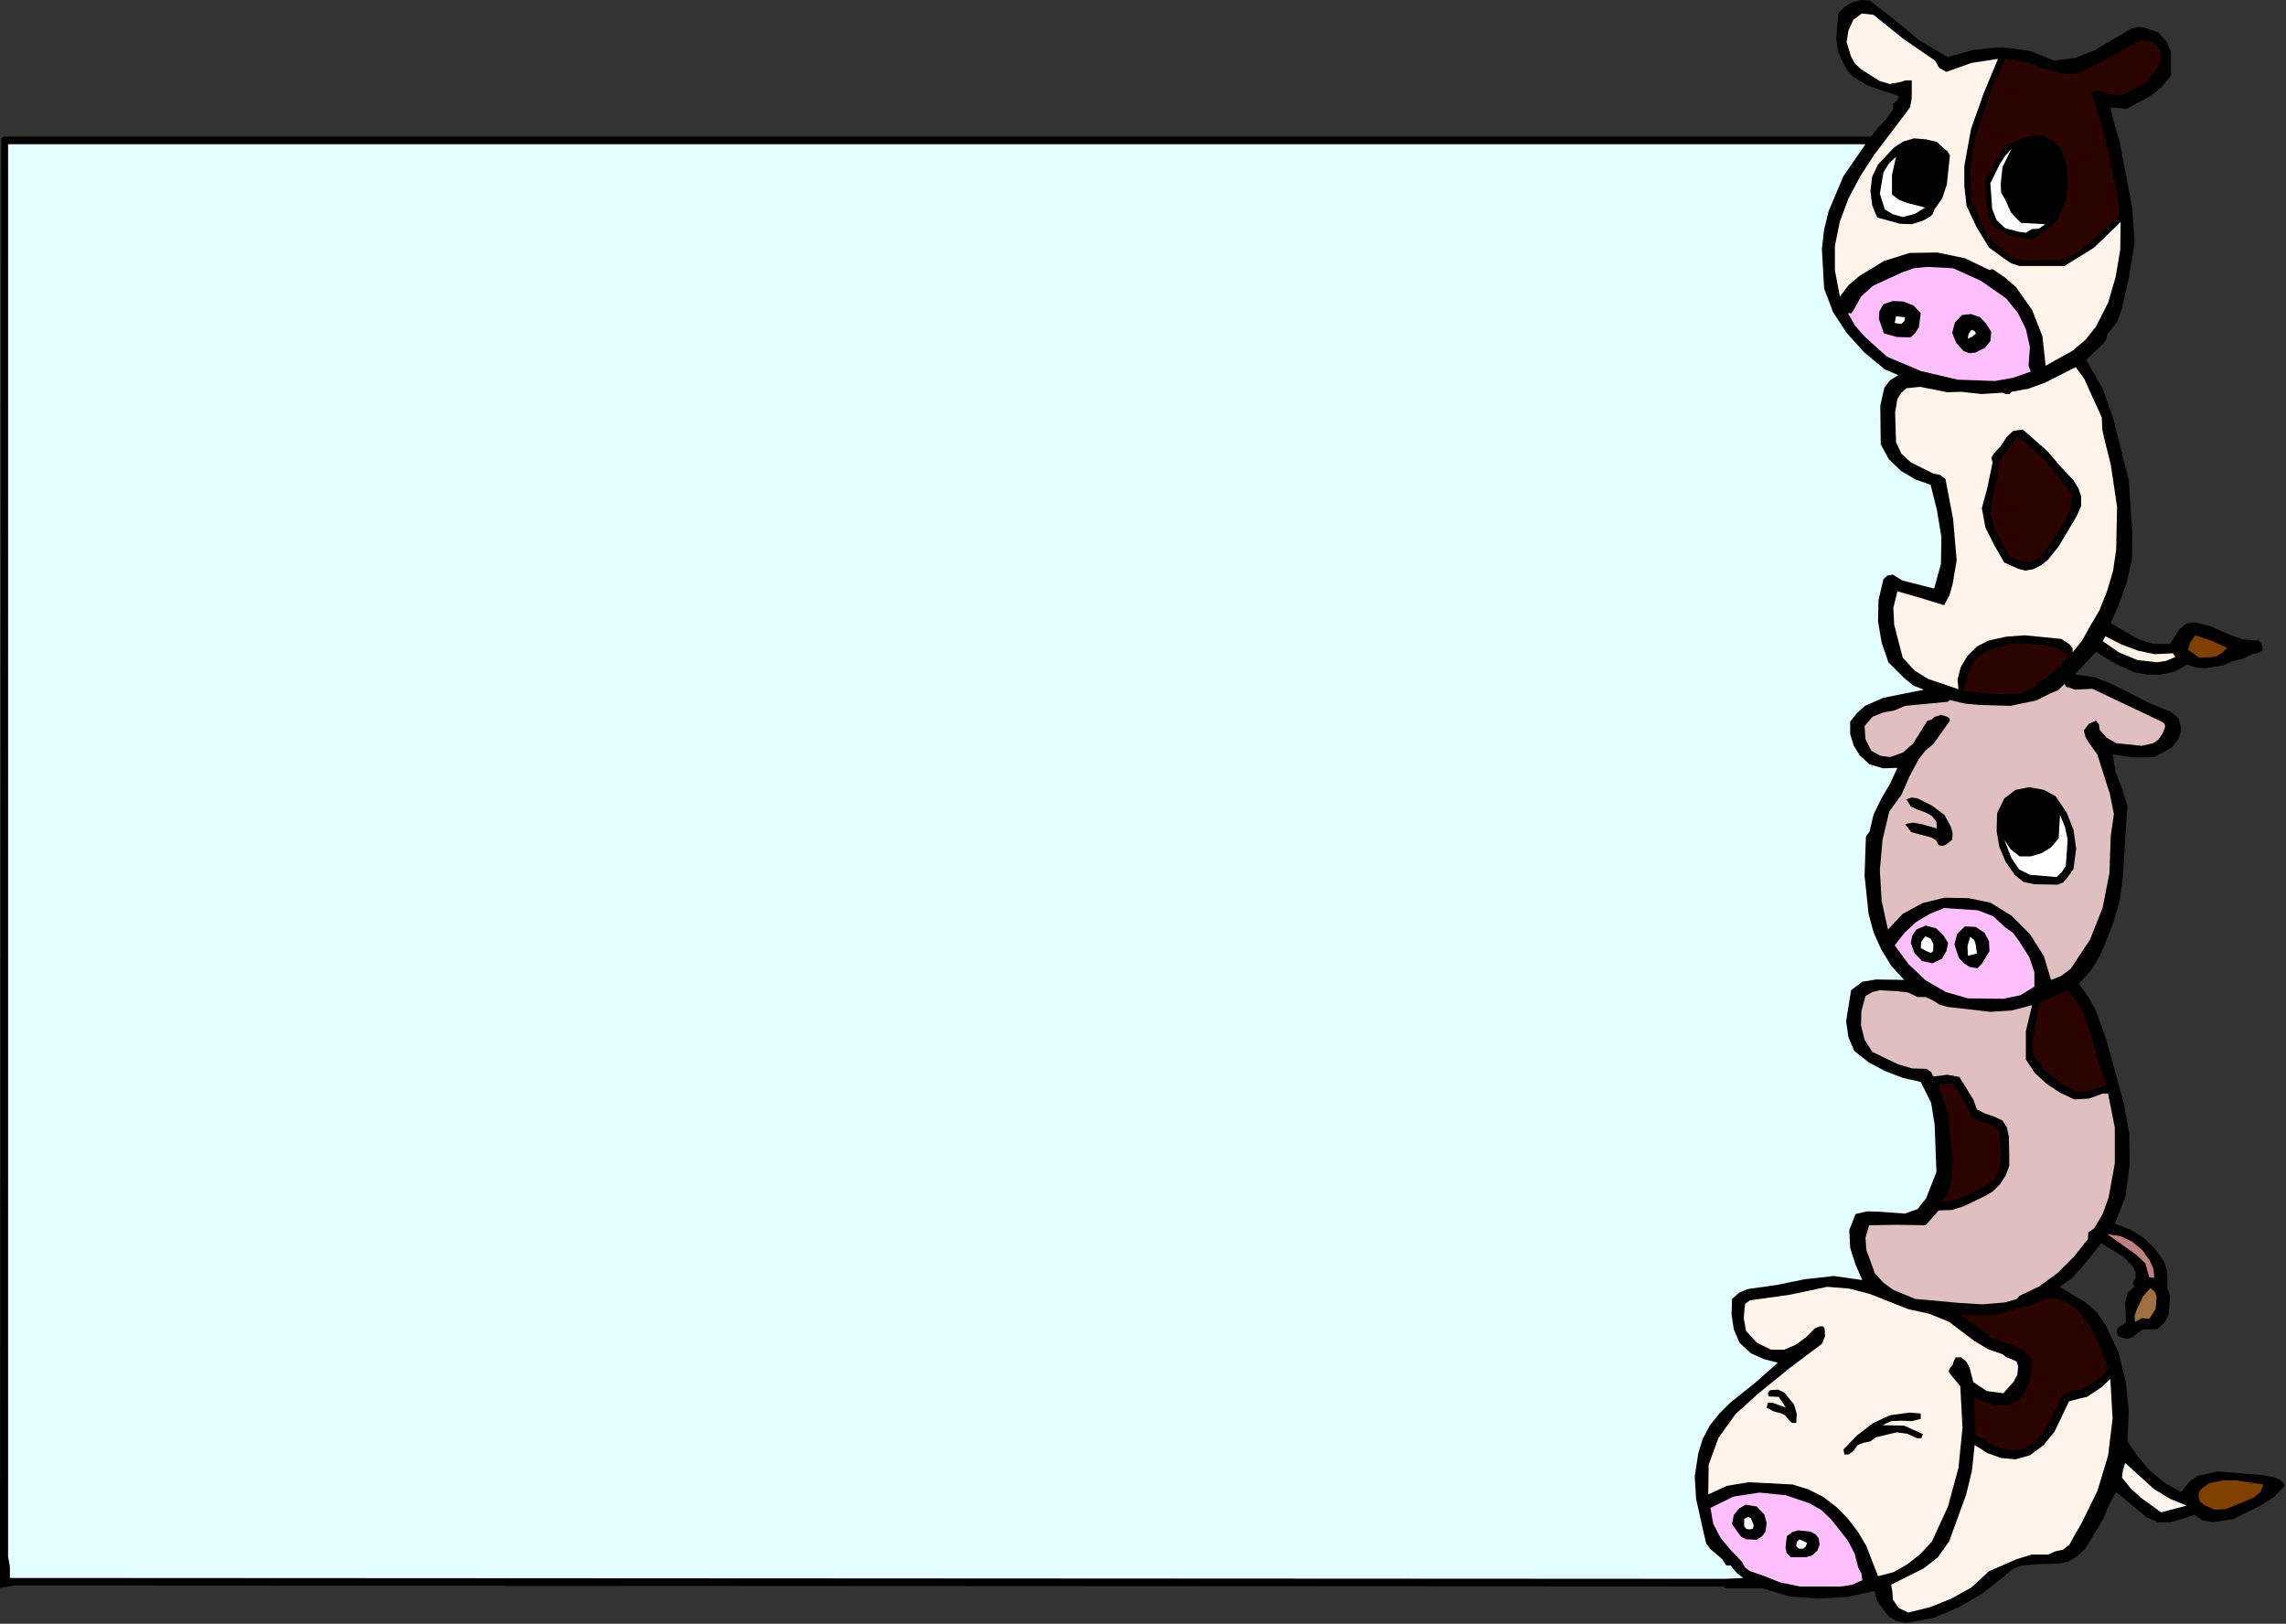 <?xml version="1.0" encoding="UTF-8" standalone="no"?>
<svg
   xmlns:dc="http://purl.org/dc/elements/1.1/"
   xmlns:cc="http://creativecommons.org/ns#"
   xmlns:rdf="http://www.w3.org/1999/02/22-rdf-syntax-ns#"
   xmlns:svg="http://www.w3.org/2000/svg"
   xmlns="http://www.w3.org/2000/svg"
   xmlns:sodipodi="http://sodipodi.sourceforge.net/DTD/sodipodi-0.dtd"
   xmlns:inkscape="http://www.inkscape.org/namespaces/inkscape"
   version="1.0"
   width="129.235mm"
   height="91.796mm"
   id="svg106"
   sodipodi:docname="ETOUS011.WMF">
  <rect width="100%" height="100%" fill="#333333" stroke="none"/>
  <sodipodi:namedview
     pagecolor="#ffffff"
     bordercolor="#666666"
     borderopacity="1"
     objecttolerance="10"
     gridtolerance="10"
     guidetolerance="10"
     inkscape:pageopacity="0"
     inkscape:pageshadow="2"
     inkscape:window-width="640"
     inkscape:window-height="480"
     id="namedview108" />
  <defs
     id="defs6">
    <clipPath
       clipPathUnits="userSpaceOnUse"
       id="clipWmfPath1">
      <path
         d="M 0,0 L 488.352,0 L 488.352,346.848 L 0,346.848 z"
         id="path2" />
    </clipPath>
    <pattern
       id="WMFhbasepattern"
       patternUnits="userSpaceOnUse"
       width="6"
       height="6"
       x="0"
       y="0" />
  </defs>
  <path
     style="fill:#000000;fill-rule:evenodd;fill-opacity:1;stroke:none;"
     clip-path="url(#clipWmfPath1)"
     d="  M 404.448,3.936   L 410.112,8.64   L 416.16,12.192   L 421.728,10.656   L 427.68,10.08   L 433.632,10.848   L 438.912,12.96   L 443.424,12.384   L 447.552,10.752   L 455.328,6.144   L 456.864,5.76   L 458.304,5.952   L 461.088,6.912   L 462.912,8.832   L 463.872,11.136   L 463.872,16.224   L 461.856,18.624   L 459.552,20.448   L 454.464,23.232   L 450.912,22.944   L 451.776,26.496   L 452.832,29.952   L 455.616,44.544   L 456.096,52.032   L 454.848,59.424   L 453.408,65.856   L 452.352,68.832   L 450.24,71.424   L 450.048,72.48   L 449.28,73.536   L 447.456,75.264   L 445.728,76.896   L 449.184,82.848   L 451.488,89.28   L 454.848,102.624   L 455.616,113.952   L 455.52,119.616   L 454.272,124.896   L 452.736,129.12   L 451.008,133.152   L 456.96,136.608   L 460.128,137.568   L 463.68,137.568   L 465.696,134.4   L 467.136,133.248   L 469.056,132.96   L 472.608,133.92   L 475.776,135.36   L 479.136,136.608   L 482.688,136.896   L 483.36,137.856   L 483.456,138.912   L 482.592,139.488   L 481.44,139.68   L 479.328,140.736   L 477.12,141.216   L 475.008,142.176   L 471.168,142.752   L 469.152,142.656   L 467.328,141.984   L 464.832,143.424   L 461.952,144.096   L 458.976,144.192   L 456,143.616   L 451.776,141.696   L 447.84,139.296   L 443.328,144.096   L 447.744,144.768   L 451.776,146.4   L 459.456,150.336   L 463.776,152.064   L 465.504,153.504   L 466.08,155.712   L 465.504,157.824   L 464.16,159.648   L 460.32,161.76   L 455.904,161.856   L 451.392,161.184   L 452.064,165.024   L 453.408,168.48   L 454.56,172.224   L 454.272,176.352   L 453.6,187.2   L 452.928,192.384   L 451.488,197.376   L 448.704,204.192   L 446.784,207.36   L 444.192,210.144   L 446.208,213.024   L 447.84,216   L 450.144,222.432   L 453.792,235.776   L 454.944,242.208   L 455.04,248.928   L 454.176,255.552   L 451.872,261.504   L 455.04,262.656   L 457.92,264.384   L 460.416,266.784   L 462.432,269.664   L 463.008,271.488   L 463.104,273.312   L 463.104,275.232   L 463.68,276.96   L 463.392,280.896   L 462.432,282.624   L 460.992,283.968   L 457.728,284.064   L 455.616,285.696   L 454.56,286.08   L 453.312,285.792   L 452.544,285.408   L 452.256,284.544   L 452.448,283.776   L 453.024,283.392   L 454.272,282.624   L 454.08,278.304   L 454.56,276.288   L 456.192,274.752   L 455.712,274.56   L 455.808,273.888   L 456.288,273.312   L 456.288,271.776   L 455.712,270.528   L 453.792,268.608   L 448.992,265.632   L 444.864,270.72   L 442.656,273.12   L 440.064,274.944   L 445.632,278.304   L 448.128,280.512   L 450.048,283.392   L 452.64,288.96   L 454.176,295.008   L 454.848,301.44   L 454.56,307.968   L 456.768,311.232   L 459.456,314.304   L 462.624,316.896   L 466.08,318.816   L 467.712,316.704   L 469.536,315.36   L 473.856,314.4   L 483.264,315.168   L 485.952,315.648   L 487.296,316.224   L 488.256,317.376   L 485.952,319.776   L 483.168,321.6   L 477.12,324.576   L 472.8,325.248   L 470.688,324.864   L 468.864,323.712   L 463.776,325.248   L 461.088,325.248   L 458.688,324.192   L 452.16,318.816   L 450.624,321.504   L 449.472,324.384   L 446.784,328.896   L 445.44,331.008   L 443.52,332.736   L 441.792,333.696   L 439.872,334.08   L 435.648,334.176   L 431.52,334.56   L 429.792,335.424   L 428.256,336.768   L 423.648,340.416   L 418.56,343.392   L 413.184,345.696   L 407.232,346.752   L 405.216,346.368   L 403.488,345.312   L 401.088,342.144   L 400.512,339.936   L 394.752,341.184   L 388.416,341.568   L 382.272,341.088   L 376.608,339.36   L 368.448,339.36   L 368.448,338.976   L 2.88,338.784   L 0,339.264   L 0.288,29.568   L 0.864,29.184   L 399.84,29.184   L 401.28,27.264   L 402.912,25.632   L 403.968,24.096   L 404.544,23.232   L 404.448,22.176   L 405.312,21.504   L 405.792,20.544   L 398.976,18.24   L 396,16.416   L 394.752,15.072   L 393.792,13.344   L 392.736,10.944   L 392.352,8.256   L 392.832,2.784   L 394.176,1.44   L 395.808,0.48   L 397.632,0   L 399.456,0.096   L 404.448,3.936  z "
     id="path8" />
  <path
     style="fill:#fff3ea;fill-rule:evenodd;fill-opacity:1;stroke:none;"
     clip-path="url(#clipWmfPath1)"
     d="  M 400.32,3.168   L 406.752,8.352   L 413.472,12.96   L 414.336,14.496   L 415.872,15.36   L 421.248,13.44   L 426.912,12.576   L 423.84,19.968   L 421.152,27.552   L 419.712,35.52   L 419.712,39.744   L 420.192,43.968   L 422.304,48.48   L 424.992,52.896   L 428.16,55.2   L 429.696,56.256   L 431.52,56.832   L 441.12,56.832   L 447.456,52.896   L 453.12,47.424   L 453.024,53.376   L 452.064,59.136   L 450.432,64.704   L 447.84,69.792   L 445.632,72.576   L 442.944,74.88   L 437.088,78.144   L 436.416,71.904   L 434.208,66.24   L 430.752,61.344   L 428.448,59.328   L 425.76,57.504   L 425.088,57.696   L 419.904,55.2   L 413.952,53.952   L 408,54.048   L 402.528,55.776   L 397.344,58.944   L 395.04,60.864   L 393.12,63.36   L 392.064,57.792   L 392.064,52.512   L 393.12,47.328   L 394.944,42.432   L 397.44,37.728   L 400.416,33.12   L 407.04,24.384   L 408.096,22.944   L 408.48,21.024   L 408.48,17.184   L 407.136,17.184   L 405.888,17.568   L 403.776,17.952   L 401.568,17.28   L 397.632,14.784   L 396.384,13.632   L 395.52,12.096   L 394.56,9.024   L 394.944,6.528   L 396,4.224   L 397.824,2.88   L 400.32,3.168  z "
     id="path10" />
  <path
     style="fill:#2b0400;fill-rule:evenodd;fill-opacity:1;stroke:none;"
     clip-path="url(#clipWmfPath1)"
     d="  M 461.472,10.56   L 461.76,12.576   L 461.088,14.4   L 458.592,17.568   L 454.752,19.68   L 452.736,20.448   L 450.432,20.064   L 448.704,19.392   L 447.744,19.296   L 446.88,19.776   L 449.952,29.856   L 452.16,40.416   L 452.832,44.544   L 452.64,46.464   L 450.912,47.904   L 446.016,52.32   L 443.328,54.24   L 440.256,55.584   L 433.728,55.68   L 430.752,55.392   L 429.408,54.816   L 428.256,53.664   L 425.568,51.456   L 423.744,48.672   L 421.056,42.432   L 420.96,36   L 421.92,29.856   L 425.76,18.336   L 427.2,15.456   L 428.448,12.576   L 432.864,13.248   L 436.992,14.784   L 441.12,15.84   L 443.328,15.744   L 445.44,14.976   L 451.488,11.904   L 457.44,8.544   L 459.84,8.928   L 460.8,9.6   L 461.472,10.56  z "
     id="path12" />
  <path
     style="fill:#000000;fill-rule:evenodd;fill-opacity:1;stroke:none;"
     clip-path="url(#clipWmfPath1)"
     d="  M 437.856,29.76   L 438.624,29.952   L 439.104,30.528   L 439.488,31.104   L 440.16,31.392   L 441.504,34.944   L 441.888,38.88   L 441.408,42.816   L 439.872,46.176   L 439.872,46.752   L 437.088,49.344   L 434.112,51.264   L 428.928,50.016   L 425.76,48.384   L 424.896,45.984   L 424.512,43.296   L 424.224,41.088   L 424.128,38.784   L 427.104,33.024   L 429.216,30.72   L 432.192,29.568   L 435.168,28.8   L 436.704,28.992   L 437.856,29.76  z "
     id="path14" />
  <path
     style="fill:#000000;fill-rule:evenodd;fill-opacity:1;stroke:none;"
     clip-path="url(#clipWmfPath1)"
     d="  M 413.856,30.336   L 415.296,31.68   L 416.16,32.352   L 416.64,33.216   L 415.968,39.456   L 415.008,42.336   L 413.28,44.832   L 412.992,45.696   L 412.416,46.272   L 410.88,47.136   L 408.48,47.904   L 405.984,47.808   L 401.088,46.464   L 400.032,43.872   L 399.648,40.8   L 400.032,37.728   L 401.28,35.136   L 404.736,31.488   L 406.656,30.24   L 408.96,29.568   L 411.456,29.76   L 413.856,30.336  z "
     id="path16" />
  <path
     style="fill:#000000;fill-rule:evenodd;fill-opacity:1;stroke:none;"
     clip-path="url(#clipWmfPath1)"
     d="  M 439.392,33.024   L 440.448,36.288   L 440.64,39.84   L 439.968,43.488   L 438.432,46.464   L 437.472,46.56   L 432.192,46.368   L 429.12,41.664   L 428.928,39.744   L 428.736,38.88   L 429.12,38.016   L 429.888,34.464   L 431.712,31.296   L 432.48,30.528   L 433.44,30.048   L 435.648,29.952   L 437.856,31.2   L 438.912,31.872   L 439.392,33.024  z "
     id="path18" />
  <path
     style="fill:#e3ffff;fill-rule:evenodd;fill-opacity:1;stroke:none;"
     clip-path="url(#clipWmfPath1)"
     d="  M 398.592,30.816   L 393.888,37.632   L 390.72,45.12   L 389.76,49.056   L 389.28,53.184   L 389.76,61.632   L 391.68,66.72   L 394.656,71.232   L 398.4,75.36   L 402.72,78.912   L 405.6,80.16   L 403.776,81.312   L 402.624,82.848   L 401.76,86.688   L 401.856,94.944   L 403.584,98.112   L 406.176,100.608   L 409.248,102.432   L 412.512,103.584   L 413.856,108.96   L 414.816,114.72   L 414.72,120.48   L 413.28,125.76   L 408.768,124.608   L 406.464,124.032   L 404.448,122.784   L 403.296,122.976   L 402.432,123.744   L 401.376,128.256   L 401.28,132.768   L 402.048,137.28   L 403.488,141.504   L 406.944,144.96   L 408.864,146.496   L 411.072,147.36   L 402.432,149.088   L 398.496,150.816   L 396.864,152.256   L 395.328,154.176   L 395.328,156.864   L 396.096,159.36   L 397.44,161.472   L 399.456,163.296   L 402.336,164.16   L 405.408,164.064   L 403.872,167.424   L 401.952,170.688   L 400.32,174.048   L 399.456,177.696   L 398.688,178.752   L 398.4,187.104   L 399.264,195.264   L 400.32,199.2   L 401.952,202.848   L 404.064,206.304   L 406.848,209.376   L 400.896,209.28   L 397.92,209.76   L 395.52,211.584   L 394.464,218.208   L 394.944,221.568   L 396.192,224.544   L 399.36,227.04   L 402.816,228.864   L 406.56,230.304   L 410.4,231.168   L 412.608,235.584   L 413.376,240.288   L 413.76,250.464   L 411.552,256.032   L 409.728,258.336   L 407.04,259.296   L 401.664,258.912   L 398.976,258.816   L 396.48,259.392   L 395.136,262.848   L 395.328,266.592   L 396.48,270.24   L 397.92,273.504   L 391.872,272.64   L 385.728,273.312   L 379.584,274.56   L 373.44,275.424   L 371.616,276.192   L 370.08,277.536   L 369.984,280.896   L 370.464,284.064   L 371.712,286.944   L 374.112,289.152   L 376.896,290.4   L 379.872,291.168   L 374.976,295.488   L 369.696,299.712   L 367.392,302.016   L 365.376,304.512   L 363.84,307.392   L 362.88,310.464   L 362.112,315.456   L 362.4,320.256   L 364.512,329.664   L 365.376,330.912   L 366.624,331.968   L 367.968,333.12   L 368.832,334.464   L 369.792,334.464   L 370.272,335.136   L 371.232,336.192   L 372.48,337.152   L 368.64,337.344   L 2.112,337.152   L 2.112,334.752   L 1.728,332.544   L 1.728,30.816   L 398.592,30.816  z "
     id="path20" />
  <path
     style="fill:#000000;fill-rule:evenodd;fill-opacity:1;stroke:none;"
     clip-path="url(#clipWmfPath1)"
     d="  M 412.992,32.16   L 413.472,33.12   L 414.432,33.696   L 414.816,35.904   L 414.432,38.112   L 413.088,42.336   L 410.112,41.856   L 406.848,41.184   L 405.984,39.072   L 406.176,36.768   L 407.232,32.16   L 409.056,31.296   L 411.072,31.392   L 411.936,32.064   L 412.992,32.16  z "
     id="path22" />
  <path
     style="fill:#ffffff;fill-rule:evenodd;fill-opacity:1;stroke:none;"
     clip-path="url(#clipWmfPath1)"
     d="  M 427.872,35.712   L 427.488,39.36   L 427.584,41.184   L 428.448,42.624   L 429.696,45.408   L 431.808,47.616   L 436.992,47.904   L 435.648,48.864   L 434.112,48.96   L 432.864,49.728   L 431.424,49.536   L 428.448,48.768   L 426.624,47.04   L 425.664,44.64   L 425.28,39.168   L 427.2,35.232   L 428.352,33.408   L 429.792,31.776   L 427.872,35.712  z "
     id="path24" />
  <path
     style="fill:#ffffff;fill-rule:evenodd;fill-opacity:1;stroke:none;"
     clip-path="url(#clipWmfPath1)"
     d="  M 404.256,41.568   L 405.792,42.72   L 407.616,43.392   L 411.36,44.352   L 409.152,45.696   L 406.56,46.368   L 404.448,45.792   L 402.72,44.736   L 401.664,41.376   L 402.432,36.864   L 403.584,34.944   L 405.12,33.504   L 404.256,37.44   L 404.256,41.568  z "
     id="path26" />
  <path
     style="fill:#ffbfff;fill-rule:evenodd;fill-opacity:1;stroke:none;"
     clip-path="url(#clipWmfPath1)"
     d="  M 428.64,63.744   L 431.136,66.816   L 432.864,70.272   L 433.728,74.112   L 433.44,78.144   L 433.92,79.392   L 430.08,80.736   L 426.24,81.408   L 418.272,81.12   L 410.496,79.296   L 403.2,76.224   L 398.496,72   L 396.384,69.6   L 394.848,66.912   L 395.616,66.912   L 396,66.336   L 397.728,63.264   L 400.224,61.056   L 406.464,58.176   L 408.96,57.312   L 411.744,57.024   L 417.312,57.312   L 423.264,60   L 428.64,63.744  z "
     id="path28" />
  <path
     style="fill:#000000;fill-rule:evenodd;fill-opacity:1;stroke:none;"
     clip-path="url(#clipWmfPath1)"
     d="  M 410.4,66.912   L 410.016,69.888   L 409.248,71.136   L 408.192,72.096   L 405.312,72   L 402.528,71.232   L 401.472,68.16   L 401.568,66.528   L 402.432,64.992   L 404.448,64.32   L 406.656,64.416   L 408.864,65.28   L 410.4,66.912  z "
     id="path30" />
  <path
     style="fill:#000000;fill-rule:evenodd;fill-opacity:1;stroke:none;"
     clip-path="url(#clipWmfPath1)"
     d="  M 425.472,70.944   L 425.28,72.864   L 424.128,74.304   L 422.016,75.36   L 420.768,75.456   L 419.52,74.976   L 417.984,73.248   L 417.12,71.136   L 417.696,68.928   L 419.232,67.296   L 421.152,67.104   L 423.072,67.776   L 424.416,69.216   L 425.472,70.944  z "
     id="path32" />
  <path
     style="fill:#ffffff;fill-rule:evenodd;fill-opacity:1;stroke:none;"
     clip-path="url(#clipWmfPath1)"
     d="  M 407.04,67.776   L 406.944,68.544   L 406.272,69.216   L 404.832,69.024   L 405.12,67.584   L 407.04,67.776  z "
     id="path34" />
  <path
     style="fill:#ffffff;fill-rule:evenodd;fill-opacity:1;stroke:none;"
     clip-path="url(#clipWmfPath1)"
     d="  M 422.208,71.232   L 421.44,71.904   L 420.48,72.384   L 420.576,71.424   L 421.248,70.464   L 421.92,70.752   L 422.208,71.232  z "
     id="path36" />
  <path
     style="fill:#fff3ea;fill-rule:evenodd;fill-opacity:1;stroke:none;"
     clip-path="url(#clipWmfPath1)"
     d="  M 449.088,89.184   L 449.184,91.776   L 449.76,94.272   L 451.008,99.264   L 452.352,108.288   L 452.16,117.504   L 451.488,122.016   L 450.24,126.24   L 448.608,130.368   L 446.4,134.112   L 444.864,136.896   L 442.848,139.392   L 442.848,138.528   L 442.176,137.664   L 440.448,136.512   L 432.672,135.744   L 428.64,136.032   L 424.8,136.896   L 422.4,138.144   L 420.384,140.16   L 418.944,142.56   L 418.272,145.152   L 418.464,147.264   L 411.936,145.056   L 409.056,143.232   L 406.56,140.544   L 404.736,133.536   L 404.544,129.888   L 405.408,126.336   L 410.4,127.776   L 415.392,129.312   L 416.544,127.2   L 417.216,124.8   L 418.08,119.712   L 417.312,110.88   L 415.68,102.336   L 414.528,101.472   L 413.088,101.184   L 408.288,98.784   L 406.272,96.96   L 405.12,94.464   L 404.928,88.128   L 405.408,85.248   L 406.176,84   L 407.328,82.944   L 410.304,82.656   L 413.184,83.232   L 416.064,83.808   L 419.04,83.712   L 423.456,84.192   L 427.872,83.904   L 428.544,84.192   L 429.408,84.192   L 429.792,83.712   L 433.44,83.04   L 436.896,81.792   L 443.52,78.432   L 445.344,80.928   L 446.592,83.712   L 449.088,89.184  z "
     id="path38" />
  <path
     style="fill:#000000;fill-rule:evenodd;fill-opacity:1;stroke:none;"
     clip-path="url(#clipWmfPath1)"
     d="  M 437.472,96.384   L 440.16,99.552   L 443.04,102.624   L 444.096,104.352   L 444.672,106.08   L 444.672,108.096   L 443.712,110.304   L 439.872,116.736   L 437.568,119.616   L 436.128,120.768   L 434.4,121.632   L 432.768,121.92   L 431.232,121.536   L 428.256,120.192   L 426.144,116.544   L 424.224,112.704   L 423.456,108.576   L 424.608,104.352   L 425.76,98.784   L 425.472,97.824   L 426.048,96.864   L 427.488,95.328   L 428.736,93.408   L 430.176,92.064   L 432.192,91.776   L 437.472,96.384  z "
     id="path40" />
  <path
     style="fill:#2b0400;fill-rule:evenodd;fill-opacity:1;stroke:none;"
     clip-path="url(#clipWmfPath1)"
     d="  M 442.848,105.792   L 442.368,109.056   L 440.928,111.936   L 437.28,117.312   L 435.84,119.04   L 434.112,120.096   L 431.616,119.808   L 429.408,118.944   L 426.048,112.896   L 425.376,109.632   L 425.76,106.176   L 426.72,102.336   L 427.2,98.496   L 431.04,93.216   L 434.4,95.904   L 437.568,98.976   L 442.848,105.792  z "
     id="path42" />
  <path
     style="fill:#804000;fill-rule:evenodd;fill-opacity:1;stroke:none;"
     clip-path="url(#clipWmfPath1)"
     d="  M 475.872,138.432   L 474.72,139.584   L 473.28,140.352   L 469.92,140.544   L 467.52,138.816   L 468,137.184   L 469.056,135.744   L 472.512,136.896   L 475.872,138.432  z "
     id="path44" />
  <path
     style="fill:#fff3ea;fill-rule:evenodd;fill-opacity:1;stroke:none;"
     clip-path="url(#clipWmfPath1)"
     d="  M 464.256,139.584   L 464.832,140.352   L 462.816,141.216   L 460.8,141.504   L 456.672,141.024   L 452.736,139.392   L 449.28,136.992   L 449.856,135.936   L 453.216,137.664   L 456.768,139.008   L 460.416,139.776   L 464.256,139.584  z "
     id="path46" />
  <path
     style="fill:#2b0400;fill-rule:evenodd;fill-opacity:1;stroke:none;"
     clip-path="url(#clipWmfPath1)"
     d="  M 441.888,139.968   L 442.56,139.776   L 439.104,143.328   L 437.28,144.864   L 435.264,146.016   L 434.88,146.784   L 431.424,148.224   L 427.68,148.416   L 420,147.744   L 419.52,147.744   L 420.48,144.192   L 421.056,142.464   L 422.112,140.832   L 424.128,139.296   L 426.336,138.432   L 431.04,137.376   L 436.8,137.856   L 439.584,138.432   L 441.888,139.968  z "
     id="path48" />
  <path
     style="fill:#dfbfbf;fill-rule:evenodd;fill-opacity:1;stroke:none;"
     clip-path="url(#clipWmfPath1)"
     d="  M 443.328,147.36   L 447.072,147.168   L 461.856,154.176   L 462.528,154.656   L 462.624,155.328   L 462.048,156.768   L 461.184,158.016   L 460.128,158.784   L 457.632,159.36   L 452.16,158.784   L 450.144,157.632   L 448.608,155.904   L 448.512,154.848   L 447.84,153.984   L 446.304,154.656   L 445.248,156.096   L 445.632,157.536   L 446.4,158.784   L 448.128,161.184   L 450.816,169.632   L 451.68,173.952   L 451.008,178.56   L 450.72,186.528   L 449.28,193.92   L 446.592,200.736   L 442.464,206.976   L 440.448,208.512   L 438.24,209.376   L 436.704,204.288   L 433.728,199.584   L 429.792,195.648   L 425.28,192.864   L 420.576,191.904   L 415.488,191.808   L 410.784,192.96   L 406.56,195.264   L 403.392,198.624   L 402.048,192.48   L 401.664,185.952   L 402.24,179.424   L 403.68,173.376   L 406.272,169.824   L 408,165.888   L 410.016,162.144   L 411.36,160.416   L 413.088,158.976   L 416.64,153.984   L 416.448,153.408   L 415.968,153.12   L 414.72,152.736   L 413.28,153.216   L 412.704,153.792   L 411.84,153.984   L 408.768,158.88   L 406.56,160.8   L 403.872,161.76   L 401.76,161.472   L 399.84,160.416   L 398.592,157.92   L 398.4,155.136   L 400.128,153.12   L 402.336,152.256   L 404.832,151.776   L 407.04,150.816   L 416.16,149.952   L 416.64,149.568   L 419.808,150.336   L 423.072,150.624   L 429.6,150.816   L 432.288,150.24   L 435.072,149.664   L 438.144,148.128   L 439.776,147.456   L 441.12,146.112   L 441.504,146.784   L 442.08,146.88   L 443.328,147.36  z "
     id="path50" />
  <path
     style="fill:#000000;fill-rule:evenodd;fill-opacity:1;stroke:none;"
     clip-path="url(#clipWmfPath1)"
     d="  M 439.2,170.112   L 441.6,173.664   L 443.04,177.312   L 443.616,181.344   L 443.04,185.664   L 441.6,187.68   L 440.832,188.544   L 439.68,189.024   L 434.688,188.928   L 432.384,188.448   L 430.464,186.912   L 428.544,184.128   L 427.2,180.96   L 426.624,177.6   L 426.72,173.76   L 428.256,170.592   L 430.656,168.768   L 433.632,168.192   L 436.704,168.768   L 439.2,170.112  z "
     id="path52" />
  <path
     style="fill:#000000;fill-rule:evenodd;fill-opacity:1;stroke:none;"
     clip-path="url(#clipWmfPath1)"
     d="  M 438.528,172.032   L 438.144,174.432   L 438.24,177.024   L 437.76,179.328   L 436.896,180.192   L 435.456,180.768   L 433.536,181.248   L 431.52,180.96   L 430.176,179.232   L 429.696,177.024   L 429.408,172.224   L 430.656,170.88   L 432.48,169.632   L 434.304,169.632   L 435.84,170.208   L 438.528,172.032  z "
     id="path54" />
  <path
     style="fill:#000000;fill-rule:evenodd;fill-opacity:1;stroke:none;"
     clip-path="url(#clipWmfPath1)"
     d="  M 415.488,174.144   L 416.832,176.64   L 417.216,177.984   L 417.12,179.424   L 415.776,180.48   L 415.008,180.768   L 414.24,180.576   L 413.664,179.52   L 412.704,178.944   L 410.496,178.368   L 408.384,177.792   L 407.04,176.064   L 408.768,175.776   L 410.496,176.064   L 413.856,177.024   L 413.76,175.584   L 412.8,174.336   L 411.36,173.568   L 409.728,172.992   L 408.288,172.32   L 407.328,170.784   L 408.48,170.4   L 409.728,170.592   L 412.8,172.128   L 415.488,174.144  z "
     id="path56" />
  <path
     style="fill:#ffffff;fill-rule:evenodd;fill-opacity:1;stroke:none;"
     clip-path="url(#clipWmfPath1)"
     d="  M 441.408,184.992   L 440.544,186.336   L 439.392,187.392   L 433.728,186.912   L 431.424,185.76   L 429.792,183.36   L 428.256,179.424   L 429.6,181.44   L 431.52,182.976   L 433.92,182.976   L 436.224,182.304   L 438.24,181.056   L 439.872,179.136   L 440.16,174.144   L 441.216,176.64   L 441.792,179.424   L 441.408,184.992  z "
     id="path58" />
  <path
     style="fill:#ffbfff;fill-rule:evenodd;fill-opacity:1;stroke:none;"
     clip-path="url(#clipWmfPath1)"
     d="  M 428.448,198.144   L 430.08,199.296   L 431.328,200.928   L 433.632,204.576   L 434.688,207.744   L 434.688,210.816   L 431.712,212.64   L 428.064,213.408   L 420.48,213.312   L 415.776,211.968   L 411.456,209.472   L 407.808,206.016   L 404.832,201.984   L 406.944,199.296   L 409.44,196.992   L 412.32,195.264   L 415.392,194.016   L 422.592,194.496   L 425.856,195.744   L 428.448,198.144  z "
     id="path60" />
  <path
     style="fill:#000000;fill-rule:evenodd;fill-opacity:1;stroke:none;"
     clip-path="url(#clipWmfPath1)"
     d="  M 416.256,201.504   L 415.872,203.232   L 414.912,204.864   L 412.896,205.824   L 410.688,205.344   L 409.056,203.616   L 408.288,201.504   L 408.576,199.968   L 409.44,198.624   L 411.456,197.76   L 413.664,198.336   L 415.2,199.776   L 416.256,201.504  z "
     id="path62" />
  <path
     style="fill:#000000;fill-rule:evenodd;fill-opacity:1;stroke:none;"
     clip-path="url(#clipWmfPath1)"
     d="  M 424.032,199.296   L 424.992,201.12   L 425.088,203.232   L 423.456,205.92   L 422.496,206.88   L 420.864,206.592   L 419.616,205.824   L 418.56,204.672   L 417.6,201.792   L 418.176,199.584   L 419.808,197.952   L 422.112,198.048   L 424.032,199.296  z "
     id="path64" />
  <path
     style="fill:#ffffff;fill-rule:evenodd;fill-opacity:1;stroke:none;"
     clip-path="url(#clipWmfPath1)"
     d="  M 413.088,201.696   L 413.088,202.848   L 412.992,203.328   L 412.512,203.616   L 411.456,203.136   L 410.4,202.56   L 410.496,201.216   L 411.36,200.064   L 412.512,200.544   L 413.088,201.696  z "
     id="path66" />
  <path
     style="fill:#ffffff;fill-rule:evenodd;fill-opacity:1;stroke:none;"
     clip-path="url(#clipWmfPath1)"
     d="  M 422.4,203.712   L 421.44,204   L 420.48,204.192   L 420.384,202.176   L 420.96,200.16   L 421.824,200.832   L 422.112,201.696   L 422.4,203.712  z "
     id="path68" />
  <path
     style="fill:#dfbfbf;fill-rule:evenodd;fill-opacity:1;stroke:none;"
     clip-path="url(#clipWmfPath1)"
     d="  M 409.728,213.024   L 411.456,213.024   L 412.896,213.696   L 414.432,214.656   L 416.064,215.136   L 425.28,216.192   L 429.888,215.904   L 434.208,214.752   L 432.864,220.32   L 432.864,226.368   L 434.784,229.248   L 437.28,231.552   L 440.16,233.472   L 443.232,234.912   L 446.4,234.72   L 449.28,233.664   L 450.432,233.664   L 451.872,240.96   L 451.872,248.544   L 450.528,255.936   L 449.28,259.392   L 447.456,262.464   L 446.208,263.328   L 446.112,264.768   L 443.136,268.512   L 439.68,271.968   L 435.744,274.848   L 431.52,276.864   L 430.944,277.536   L 430.08,277.824   L 428.256,278.304   L 423.552,278.688   L 418.752,278.4   L 409.248,277.536   L 404.544,275.616   L 402.432,274.08   L 400.608,272.064   L 398.784,267.072   L 398.592,264.48   L 399.36,261.792   L 405.312,261.696   L 411.456,261.792   L 414.24,258.624   L 417.024,258.528   L 419.52,257.76   L 424.128,255.552   L 425.76,254.592   L 427.392,252.96   L 428.544,251.136   L 429.312,249.12   L 429.312,246.624   L 429.216,242.784   L 428.832,240.96   L 427.872,239.424   L 426.048,238.56   L 424.032,237.888   L 422.4,237.024   L 421.632,234.912   L 418.656,230.112   L 416.064,229.632   L 413.088,230.016   L 412.608,229.056   L 411.648,228.384   L 408.576,228.288   L 405.6,227.424   L 400.032,224.736   L 398.4,222.144   L 397.632,219.072   L 397.728,216   L 398.592,212.832   L 400.032,211.968   L 401.664,211.584   L 405.312,211.776   L 407.712,212.064   L 409.728,213.024  z "
     id="path70" />
  <path
     style="fill:#2b0400;fill-rule:evenodd;fill-opacity:1;stroke:none;"
     clip-path="url(#clipWmfPath1)"
     d="  M 441.792,211.584   L 443.616,213.792   L 445.056,216.192   L 446.88,221.376   L 448.32,226.752   L 450.048,231.936   L 446.592,232.896   L 444.96,233.28   L 443.04,232.992   L 440.064,231.264   L 436.8,228.672   L 434.4,225.312   L 434.304,222.336   L 434.784,219.552   L 435.84,214.176   L 441.792,211.584  z "
     id="path72" />
  <path
     style="fill:#2b0400;fill-rule:evenodd;fill-opacity:1;stroke:none;"
     clip-path="url(#clipWmfPath1)"
     d="  M 417.408,231.552   L 419.616,235.008   L 421.248,238.56   L 422.688,239.52   L 424.416,240   L 425.952,240.576   L 427.2,241.632   L 427.584,247.872   L 426.912,250.848   L 426.144,252.096   L 424.8,252.96   L 420.096,255.552   L 417.6,256.512   L 414.912,256.896   L 416.256,254.784   L 416.928,252.384   L 417.216,247.392   L 416.064,237.312   L 414.048,231.744   L 415.776,231.552   L 417.408,231.552  z "
     id="path74" />
  <path
     style="fill:#c08080;fill-rule:evenodd;fill-opacity:1;stroke:none;"
     clip-path="url(#clipWmfPath1)"
     d="  M 459.36,269.376   L 460.128,271.104   L 460.32,273.024   L 459.264,272.928   L 458.976,272.064   L 458.4,269.952   L 456.48,268.128   L 454.464,266.688   L 450.24,263.712   L 453.024,264.096   L 455.52,265.248   L 457.728,267.072   L 459.36,269.376  z "
     id="path76" />
  <path
     style="fill:#fff3ea;fill-rule:evenodd;fill-opacity:1;stroke:none;"
     clip-path="url(#clipWmfPath1)"
     d="  M 407.808,279.744   L 412.224,280.704   L 416.448,282.432   L 421.92,286.56   L 424.8,288.288   L 427.872,289.344   L 428.736,290.016   L 429.792,290.4   L 430.848,290.88   L 431.232,291.936   L 431.04,293.76   L 430.272,295.2   L 428.064,297.696   L 424.512,297.216   L 421.632,295.296   L 420.864,292.32   L 420.192,290.976   L 419.04,290.016   L 417.888,290.016   L 417.408,290.976   L 417.216,291.648   L 416.64,292.32   L 416.352,292.992   L 416.832,293.76   L 418.848,296.16   L 419.328,305.088   L 418.464,313.632   L 416.256,321.792   L 412.8,329.376   L 410.4,331.968   L 407.616,334.176   L 404.64,335.904   L 401.28,336.768   L 398.784,330.336   L 396.96,327.264   L 394.752,324.384   L 392.256,321.888   L 389.472,319.776   L 386.4,318.24   L 383.04,317.184   L 373.632,316.704   L 369.024,317.472   L 364.992,319.296   L 365.088,312.96   L 367.2,307.2   L 370.848,302.112   L 375.648,297.792   L 382.368,292.32   L 389.28,287.136   L 389.952,285.504   L 389.856,283.776   L 389.472,283.392   L 388.896,283.392   L 387.84,283.776   L 385.92,285.696   L 383.712,287.328   L 381.216,288.384   L 378.432,288.384   L 375.456,286.944   L 373.056,284.352   L 372.576,281.568   L 372.864,278.592   L 373.92,277.824   L 382.272,276.672   L 390.432,274.944   L 395.136,275.328   L 399.552,276.48   L 407.808,279.744  z "
     id="path78" />
  <path
     style="fill:#a07040;fill-rule:evenodd;fill-opacity:1;stroke:none;"
     clip-path="url(#clipWmfPath1)"
     d="  M 460.8,276.96   L 460.608,279.648   L 459.264,281.76   L 457.632,281.664   L 456.192,282.432   L 456.096,281.088   L 456.576,279.744   L 457.92,276.96   L 459.456,275.232   L 460.416,276   L 460.8,276.96  z "
     id="path80" />
  <path
     style="fill:#2b0400;fill-rule:evenodd;fill-opacity:1;stroke:none;"
     clip-path="url(#clipWmfPath1)"
     d="  M 450.432,292.224   L 449.472,293.664   L 448.128,294.816   L 444.96,296.832   L 442.656,297.216   L 440.64,298.176   L 437.664,304.416   L 435.648,307.296   L 432.672,309.504   L 430.08,309.984   L 427.584,309.504   L 425.28,308.544   L 423.264,307.104   L 422.112,306.816   L 421.728,298.56   L 424.128,299.616   L 426.528,300.288   L 429.024,300.288   L 431.328,299.136   L 432.768,297.216   L 433.632,295.104   L 434.208,290.496   L 432.48,288.576   L 430.08,287.424   L 424.992,285.696   L 424.992,285.312   L 418.848,280.896   L 422.4,280.992   L 426.24,280.992   L 432.192,279.264   L 434.112,278.88   L 436.032,277.92   L 437.952,277.344   L 440.16,277.632   L 442.368,278.688   L 444.096,280.128   L 446.88,283.776   L 448.8,288   L 450.432,292.224  z "
     id="path82" />
  <path
     style="fill:#fff3ea;fill-rule:evenodd;fill-opacity:1;stroke:none;"
     clip-path="url(#clipWmfPath1)"
     d="  M 444.672,325.632   L 442.944,328.608   L 442.176,330.048   L 440.832,331.104   L 439.104,331.488   L 437.664,332.16   L 434.112,332.16   L 430.944,333.12   L 424.992,335.712   L 421.248,339.168   L 416.928,341.568   L 412.416,343.392   L 407.712,344.544   L 405.696,343.584   L 404.448,341.76   L 404.352,340.128   L 404.064,338.592   L 410.976,335.136   L 414.048,332.736   L 416.448,329.376   L 420.096,319.392   L 421.344,314.208   L 421.92,308.736   L 424.608,310.464   L 427.584,311.52   L 430.656,311.808   L 433.728,310.944   L 436.704,308.736   L 439.008,305.856   L 442.08,299.424   L 444.576,298.752   L 445.92,298.464   L 447.072,297.696   L 449.088,296.352   L 450.912,294.624   L 451.392,303.072   L 450.432,311.04   L 448.128,318.624   L 444.672,325.632  z "
     id="path84" />
  <path
     style="fill:#000000;fill-rule:evenodd;fill-opacity:1;stroke:none;"
     clip-path="url(#clipWmfPath1)"
     d="  M 383.328,300.096   L 383.904,302.016   L 383.808,304.032   L 382.944,304.032   L 382.176,303.36   L 381.408,302.4   L 380.64,302.016   L 378.912,301.536   L 377.472,300.768   L 377.76,299.712   L 378.72,299.712   L 381.6,300.768   L 380.064,298.464   L 377.856,298.368   L 377.76,297.6   L 378.24,297.024   L 379.968,296.928   L 381.312,297.6   L 383.328,300.096  z "
     id="path86" />
  <path
     style="fill:#000000;fill-rule:evenodd;fill-opacity:1;stroke:none;"
     clip-path="url(#clipWmfPath1)"
     d="  M 410.4,303.168   L 408.48,303.648   L 406.176,303.552   L 404.064,303.648   L 402.24,304.512   L 406.848,304.608   L 410.88,306.432   L 410.496,307.296   L 409.632,307.296   L 407.52,306.336   L 405.216,306.048   L 400.8,307.104   L 399.648,307.968   L 398.208,308.256   L 396.96,308.736   L 396,309.984   L 395.04,310.752   L 394.08,310.752   L 393.888,309.696   L 396.768,306.72   L 400.128,304.128   L 403.776,302.4   L 408,301.824   L 410.4,302.016   L 410.4,303.168  z "
     id="path88" />
  <path
     style="fill:#fff3ea;fill-rule:evenodd;fill-opacity:1;stroke:none;"
     clip-path="url(#clipWmfPath1)"
     d="  M 467.232,321.696   L 461.76,323.136   L 457.248,319.872   L 455.232,317.952   L 453.408,315.744   L 453.6,314.112   L 454.08,312.576   L 460.224,318.144   L 463.68,320.256   L 467.232,321.696  z "
     id="path90" />
  <path
     style="fill:#804000;fill-rule:evenodd;fill-opacity:1;stroke:none;"
     clip-path="url(#clipWmfPath1)"
     d="  M 483.648,317.184   L 482.976,318.816   L 481.44,320.064   L 477.888,321.504   L 475.584,322.464   L 473.088,322.56   L 470.88,321.504   L 470.016,320.832   L 469.728,319.584   L 469.92,318.624   L 470.592,317.952   L 472.032,316.896   L 474.912,316.32   L 477.888,316.32   L 483.648,317.184  z "
     id="path92" />
  <path
     style="fill:#ffbfff;fill-rule:evenodd;fill-opacity:1;stroke:none;"
     clip-path="url(#clipWmfPath1)"
     d="  M 394.848,329.184   L 396.288,331.968   L 397.056,334.944   L 397.728,336.192   L 397.92,337.632   L 395.808,338.592   L 393.408,338.976   L 384.576,338.976   L 380.352,338.112   L 376.512,336.576   L 373.92,335.712   L 372.864,334.944   L 372.192,333.696   L 369.792,331.2   L 367.584,328.512   L 366.048,325.536   L 365.472,322.176   L 370.368,319.776   L 375.936,318.912   L 381.6,319.488   L 386.688,321.216   L 389.184,322.656   L 391.296,324.672   L 394.848,329.184  z "
     id="path94" />
  <path
     style="fill:#000000;fill-rule:evenodd;fill-opacity:1;stroke:none;"
     clip-path="url(#clipWmfPath1)"
     d="  M 376.992,323.616   L 377.472,325.344   L 377.28,327.168   L 376.512,328.224   L 375.36,328.992   L 373.056,328.896   L 372,328.32   L 371.232,327.264   L 370.08,325.632   L 370.464,323.712   L 371.52,322.368   L 372.96,321.504   L 375.36,321.888   L 376.992,323.616  z "
     id="path96" />
  <path
     style="fill:#ffffff;fill-rule:evenodd;fill-opacity:1;stroke:none;"
     clip-path="url(#clipWmfPath1)"
     d="  M 374.688,325.824   L 374.592,326.592   L 373.92,326.784   L 373.152,326.688   L 372.672,326.112   L 372.672,324.576   L 373.44,324.096   L 374.112,324.384   L 374.688,325.824  z "
     id="path98" />
  <path
     style="fill:#000000;fill-rule:evenodd;fill-opacity:1;stroke:none;"
     clip-path="url(#clipWmfPath1)"
     d="  M 388.608,328.704   L 388.8,330.048   L 388.32,331.296   L 387.168,332.352   L 385.824,332.736   L 382.656,332.736   L 381.792,331.872   L 381.504,330.72   L 381.792,328.224   L 382.944,327.36   L 384.192,326.976   L 386.88,327.264   L 387.936,327.84   L 388.608,328.704  z "
     id="path100" />
  <path
     style="fill:#ffffff;fill-rule:evenodd;fill-opacity:1;stroke:none;"
     clip-path="url(#clipWmfPath1)"
     d="  M 386.112,329.664   L 385.824,330.432   L 385.248,330.912   L 384.384,330.912   L 383.808,330.336   L 383.904,329.472   L 384.48,328.896   L 386.112,329.664  z "
     id="path102" />
  <path
     style="fill:#000000;fill-rule:evenodd;fill-opacity:1;stroke:none;"
     clip-path="url(#clipWmfPath1)"
     d="  M 365.856,334.176   L 366.528,334.176   L 365.856,334.176  z "
     id="path104" />
</svg>
